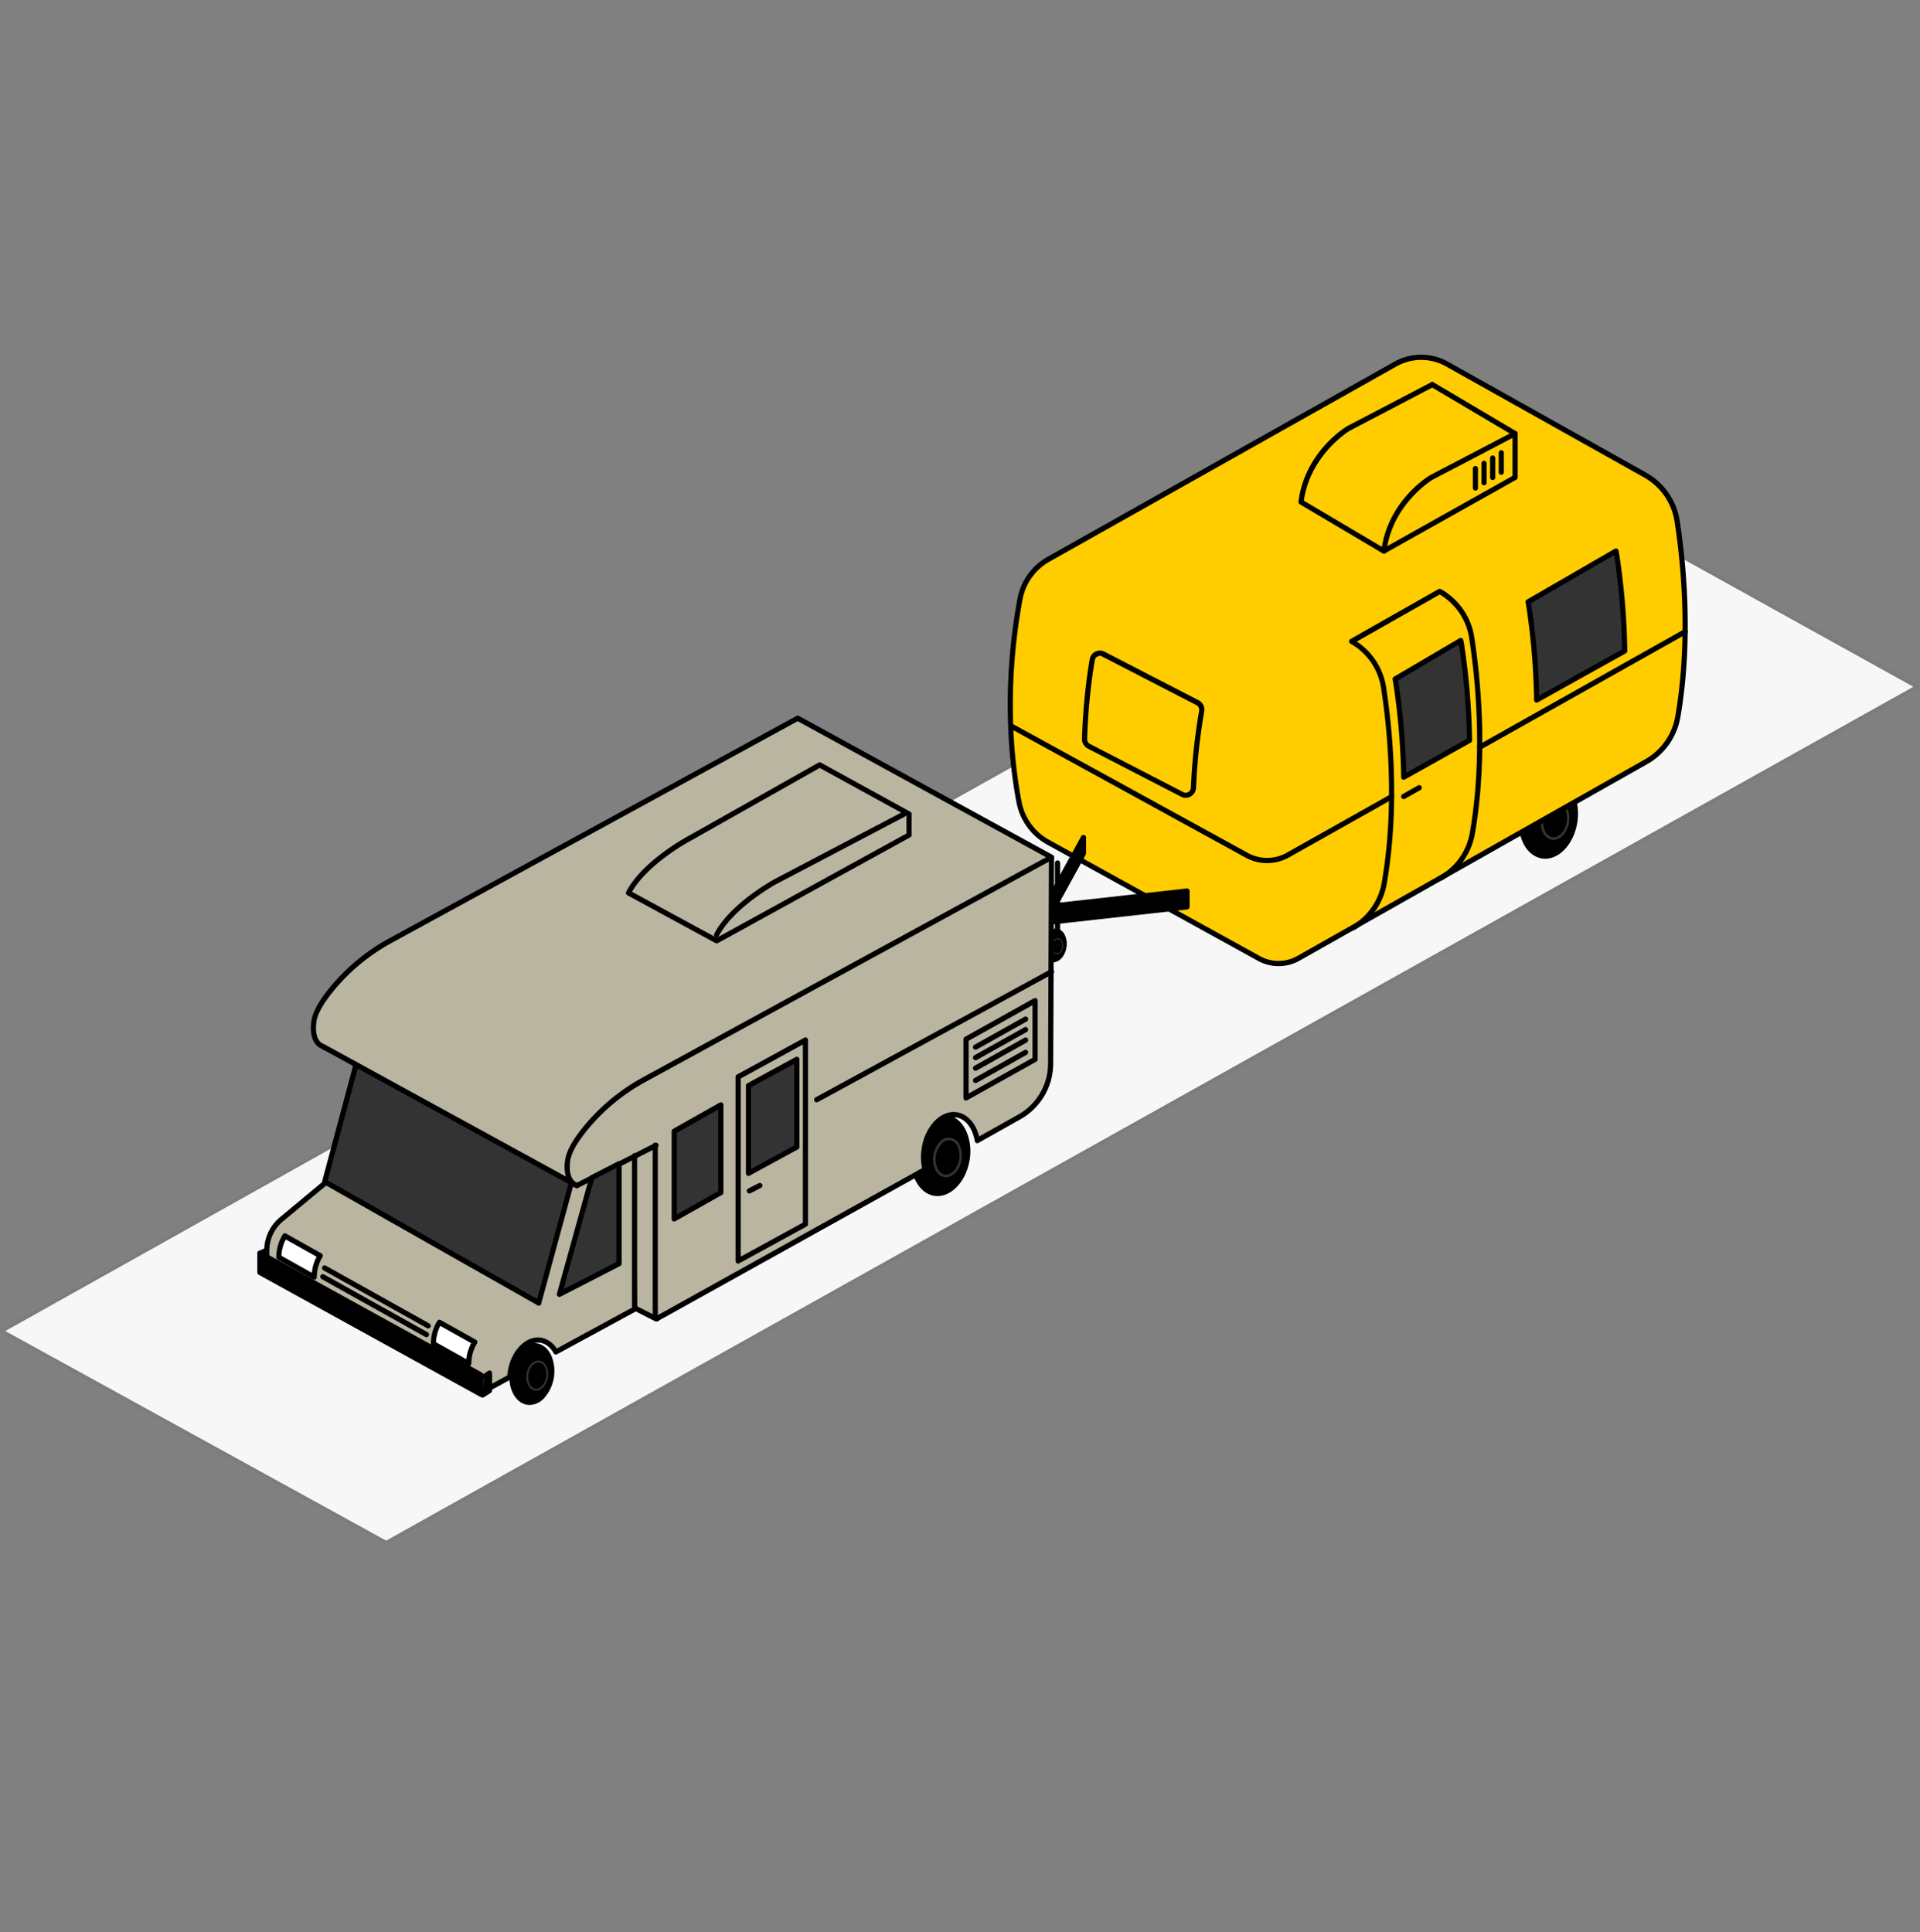 <svg xmlns="http://www.w3.org/2000/svg" width="154" height="155" fill="none"><rect width="100%" height="100%" fill="#808080" stroke="none"/><path fill="#F7F7F7" d="M153.757 55.093 122.92 37.984.138 106.782l30.838 16.968 122.781-68.657Z"/><path fill="#7C7C7C" fill-rule="evenodd" d="M30.91 123.874a.14.14 0 0 0 .066.017.14.14 0 0 0 .066-.018L153.83 55.216a.14.14 0 0 0 .071-.123.14.14 0 0 0-.071-.123l-30.838-17.11a.136.136 0 0 0-.138 0L.072 106.66a.141.141 0 0 0 0 .246l30.837 16.968Zm.064-.284L.426 106.776 122.92 38.145l30.549 16.948L30.974 123.59Z" clip-rule="evenodd"/><ellipse cx="124.193" cy="65.622" fill="#000" rx="3.03" ry="2.18" transform="rotate(-80.78 124.193 65.622)"/><path fill="#000" fill-rule="evenodd" d="M123.671 68.863c.091.015.184.022.277.022 1.177 0 2.294-1.226 2.56-2.885.291-1.789-.519-3.418-1.8-3.628-1.281-.21-2.558 1.073-2.843 2.863a4.05 4.05 0 0 0 .296 2.377c.339.703.875 1.147 1.51 1.251Zm-1.396-3.562c.232-1.453 1.168-2.531 2.149-2.531h-.006c.075 0 .149.005.222.017 1.055.174 1.712 1.585 1.462 3.144-.249 1.561-1.311 2.686-2.365 2.514-.499-.081-.926-.444-1.203-1.02a3.617 3.617 0 0 1-.259-2.124Z" clip-rule="evenodd"/><ellipse cx="124.736" cy="65.786" fill="#000" rx="1.472" ry="1.059" transform="rotate(-80.78 124.736 65.786)"/><path fill="#333" fill-rule="evenodd" d="M124.471 67.36a.835.835 0 0 0 .139.01c.575 0 1.118-.595 1.237-1.4.071-.39.022-.793-.139-1.154a.937.937 0 0 0-1.617-.267 2.082 2.082 0 0 0-.352 2.203c.13.313.404.54.732.608Zm-.232-2.668a.854.854 0 0 1 .604-.291V64.4c.035 0 .07.003.105.01a.82.82 0 0 1 .584.496c.145.322.189.682.126 1.03-.122.758-.635 1.307-1.149 1.221a.822.822 0 0 1-.585-.496 1.877 1.877 0 0 1 .315-1.969Z" clip-rule="evenodd"/><path fill="#FC0" d="M134.524 41.837c.509 3.322 1.118 9.437.052 15.643a5.16 5.16 0 0 1-2.536 3.618l-27.874 15.769a3.267 3.267 0 0 1-3.192.017l-16.911-9.328a4.679 4.679 0 0 1-2.325-3.221c-.583-3.032-1.272-8.924.076-16.264a4.653 4.653 0 0 1 2.293-3.212L111.9 29.215a4.255 4.255 0 0 1 4.174 0l15.881 8.892a5.166 5.166 0 0 1 2.57 3.73Z"/><path fill="#000" fill-rule="evenodd" d="M100.874 77.07a3.471 3.471 0 0 0 1.68.435c.6 0 1.19-.157 1.713-.454l27.875-15.763a5.34 5.34 0 0 0 2.64-3.766c1.083-6.308.433-12.552-.051-15.711a5.345 5.345 0 0 0-2.676-3.89l-15.879-8.89a4.438 4.438 0 0 0-4.375 0l-27.8 15.643a4.846 4.846 0 0 0-2.395 3.358c-1.367 7.448-.63 13.437-.076 16.344a4.877 4.877 0 0 0 2.43 3.366l16.914 9.327Zm11.129-47.67a4.054 4.054 0 0 1 1.99-.526c.694 0 1.376.18 1.983.521l15.878 8.9a4.92 4.92 0 0 1 2.465 3.576c.481 3.134 1.126 9.325.053 15.574a4.92 4.92 0 0 1-2.433 3.469l-27.881 15.77a3.05 3.05 0 0 1-2.993.017l-16.913-9.329a4.456 4.456 0 0 1-2.216-3.076c-.554-2.878-1.279-8.806.076-16.186a4.426 4.426 0 0 1 2.19-3.065L112.002 29.4Z" clip-rule="evenodd"/><path fill="#000" fill-rule="evenodd" d="M110.846 44.345a.205.205 0 0 0 .156.071.2.2 0 0 0 .098-.03l10.525-5.907a.211.211 0 0 0 .107-.184V34.78a.21.21 0 0 0-.104-.173.204.204 0 0 0-.199-.005l-6.727 3.516c-.138.083-3.412 2.064-3.906 6.06a.21.21 0 0 0 .05.167Zm4.057-5.857 6.414-3.357v3.044l-10.045 5.637c.641-3.509 3.609-5.312 3.631-5.324Z" clip-rule="evenodd"/><path fill="#000" d="M111.002 44.416a.207.207 0 0 1-.104-.028l-6.647-3.937a.21.21 0 0 1-.101-.208c.494-3.997 3.768-5.978 3.906-6.06l6.727-3.516a.206.206 0 0 1 .28.09.213.213 0 0 1-.089.285l-6.717 3.516c-.022.014-3.149 1.91-3.677 5.605l6.529 3.867a.212.212 0 0 1 .096.238.207.207 0 0 1-.202.155l-.001-.007Z"/><path fill="#000" fill-rule="evenodd" d="M121.524 34.996a.206.206 0 0 1-.104-.028l-6.647-3.937a.212.212 0 0 1-.068-.285.206.206 0 0 1 .277-.08l6.648 3.938a.213.213 0 0 1 .096.238.207.207 0 0 1-.202.156v-.002Zm-1.108 3.094a.204.204 0 0 1-.148-.064.207.207 0 0 1-.059-.153v-1.546a.21.21 0 0 1 .207-.211.21.21 0 0 1 .208.21v1.547a.211.211 0 0 1-.208.217Zm-.841.358a.207.207 0 0 0 .298 0 .216.216 0 0 0 .059-.153v-1.547a.21.21 0 0 0-.208-.21.21.21 0 0 0-.208.21v1.547a.216.216 0 0 0 .059.153Zm-.543.486a.211.211 0 0 1-.208-.217V37.17a.21.21 0 0 1 .208-.21.21.21 0 0 1 .207.21v1.547a.207.207 0 0 1-.059.153.204.204 0 0 1-.148.064Zm-.842.358a.206.206 0 0 0 .298 0 .216.216 0 0 0 .059-.153v-1.547a.21.21 0 0 0-.208-.21.21.21 0 0 0-.208.21v1.547a.216.216 0 0 0 .059.153Z" clip-rule="evenodd"/><path fill="#AFA990" d="m118.685 59.94 16.48-9.265-16.48 9.266Z"/><path fill="#000" fill-rule="evenodd" d="M118.484 59.994a.208.208 0 0 0 .301.132l16.48-9.265a.214.214 0 0 0 .082-.287.207.207 0 0 0-.283-.083l-16.48 9.266a.211.211 0 0 0-.1.237ZM99.888 68.79a3.616 3.616 0 0 0 3.52-.017l8.31-4.676a.213.213 0 0 0 .081-.286.206.206 0 0 0-.282-.084l-8.31 4.676a3.193 3.193 0 0 1-3.121.016L81.251 58.083a.206.206 0 0 0-.282.085.213.213 0 0 0 .084.286L99.888 68.79Z" clip-rule="evenodd"/><path fill="#FC0" d="M86.989 59.278c.061-2.131.266-4.256.615-6.358a.63.63 0 0 1 .333-.459.613.613 0 0 1 .561.002l7.558 3.9c.244.127.378.4.33.674a47.278 47.278 0 0 0-.66 6.148.633.633 0 0 1-.306.519.613.613 0 0 1-.595.02l-7.495-3.87a.63.63 0 0 1-.341-.576Z"/><path fill="#000" fill-rule="evenodd" d="M108.296 74.493a.207.207 0 0 0 .201.157.206.206 0 0 0 .098-.016 5.34 5.34 0 0 0 2.64-3.766c1.083-6.308.433-12.552-.052-15.711a5.348 5.348 0 0 0-2.354-3.692l6.648-3.773a4.925 4.925 0 0 1 2.365 3.516c.48 3.134 1.126 9.324.053 15.573a4.919 4.919 0 0 1-2.434 3.47.213.213 0 0 0-.008.368.206.206 0 0 0 .211 0 5.342 5.342 0 0 0 2.639-3.766c1.083-6.308.434-12.551-.051-15.711a5.343 5.343 0 0 0-2.676-3.883.206.206 0 0 0-.202 0l-7.063 4.008a.21.21 0 0 0-.106.184c0 .077.04.147.106.184a4.92 4.92 0 0 1 2.465 3.578c.481 3.134 1.126 9.326.053 15.573a4.92 4.92 0 0 1-2.433 3.47.212.212 0 0 0-.1.237Zm-13.19-10.489a.82.82 0 0 1-.375-.091l-7.495-3.87a.846.846 0 0 1-.453-.772 47.56 47.56 0 0 1 .616-6.383.843.843 0 0 1 .445-.61.82.82 0 0 1 .749 0l7.557 3.9c.325.17.503.534.44.9a47.183 47.183 0 0 0-.656 6.115.837.837 0 0 1-.83.81l.002.001Zm-6.888-11.39a.421.421 0 0 0-.408.352 47.138 47.138 0 0 0-.612 6.328.423.423 0 0 0 .226.383l7.495 3.87a.4.4 0 0 0 .395-.011.423.423 0 0 0 .206-.349c.086-2.07.307-4.13.66-6.17a.424.424 0 0 0-.218-.45l-7.557-3.9a.411.411 0 0 0-.187-.059v.006Z" clip-rule="evenodd"/><path fill="#333" d="M123.255 56.154a56.12 56.12 0 0 0-.635-7.594 5.566 5.566 0 0 0-.052-.28l7.048-4.079c.026.117.048.236.067.356a56.12 56.12 0 0 1 .635 7.66l-7.063 3.937Z"/><path fill="#000" fill-rule="evenodd" d="M123.047 56.162a.21.21 0 0 0 .208.208.205.205 0 0 0 .096-.03l7.063-3.936a.213.213 0 0 0 .108-.187 56.61 56.61 0 0 0-.635-7.682 4.454 4.454 0 0 0-.069-.37.209.209 0 0 0-.118-.15.205.205 0 0 0-.188.01l-7.048 4.077a.211.211 0 0 0-.099.228c.019.088.036.179.049.273.382 2.502.593 5.028.633 7.56Zm-.223-7.628-.023-.14 6.66-3.862.009.059c.379 2.483.59 4.99.633 7.503l-6.647 3.708a56.524 56.524 0 0 0-.632-7.268Z" clip-rule="evenodd"/><path fill="#333" d="M112.592 62.34a56.12 56.12 0 0 0-.636-7.593 6.918 6.918 0 0 0-.051-.28l5.262-3.094c.026.117.048.235.067.355.387 2.535.6 5.095.637 7.66l-5.279 2.953Z"/><path fill="#000" fill-rule="evenodd" d="M112.384 62.35a.209.209 0 0 0 .207.208.21.21 0 0 0 .099-.03l5.275-2.953a.211.211 0 0 0 .108-.187 56.591 56.591 0 0 0-.636-7.68 4.452 4.452 0 0 0-.069-.37.21.21 0 0 0-.118-.15.204.204 0 0 0-.188.009l-5.263 3.094a.213.213 0 0 0-.098.226c.019.088.036.179.05.273.381 2.502.592 5.028.633 7.56Zm-.222-7.63-.025-.141 4.876-2.87.01.057c.379 2.483.591 4.988.634 7.5l-4.863 2.722a56.884 56.884 0 0 0-.632-7.269Z" clip-rule="evenodd"/><path fill="#AFA990" d="m112.592 63.883 1.246-.693-1.246.693Z"/><path fill="#000" fill-rule="evenodd" d="M112.391 63.946a.207.207 0 0 0 .302.132l1.246-.704a.213.213 0 0 0 .077-.284.206.206 0 0 0-.279-.084l-1.247.703a.212.212 0 0 0-.099.237Zm-17.18 8.806-11.356 1.266v-1.266l11.356-1.265v1.265Z" clip-rule="evenodd"/><path fill="#000" fill-rule="evenodd" d="M83.706 74.165c.04.04.093.064.15.064l.021-.007 11.357-1.266a.21.21 0 0 0 .185-.21v-1.265a.212.212 0 0 0-.069-.156.205.205 0 0 0-.16-.053l-11.357 1.265a.21.21 0 0 0-.186.21v1.265a.213.213 0 0 0 .06.153Zm.357-.38v-.844l10.94-1.22v.844l-10.94 1.22Z" clip-rule="evenodd"/><path fill="#000" d="m83.855 74.018 3.047-5.555v-1.265l-3.047 5.554v1.266Z"/><path fill="#000" fill-rule="evenodd" d="M83.706 74.165c.04.04.093.064.15.064a.208.208 0 0 0 .18-.114l3.047-5.554a.215.215 0 0 0 .027-.103v-1.266a.207.207 0 0 0-.39-.103l-3.046 5.555a.215.215 0 0 0-.027.103v1.265a.213.213 0 0 0 .06.153Zm.357-.96v-.398l2.631-4.796v.398l-2.631 4.796Z" clip-rule="evenodd"/><path fill="#000" d="M84.825 75.635a.206.206 0 0 1-.15-.064.213.213 0 0 1-.058-.152V69.23a.21.21 0 0 1 .207-.21.21.21 0 0 1 .208.21v6.188a.213.213 0 0 1-.059.153.206.206 0 0 1-.148.063Z"/><ellipse cx="84.582" cy="75.854" fill="#000" rx="1.252" ry=".9" transform="rotate(-80.78 84.582 75.854)"/><path fill="#000" fill-rule="evenodd" d="M84.364 77.189c.038.006.076.01.115.01.486 0 .947-.507 1.059-1.193.06-.333.017-.677-.122-.984a.865.865 0 0 0-.623-.518c-.53-.083-1.057.443-1.175 1.183-.06.333-.017.677.122.984.111.267.344.46.624.518Zm-.577-1.475c.096-.6.484-1.047.888-1.047l-.003.005a.553.553 0 0 1 .093.002c.225.049.41.207.497.422.123.275.16.581.107.878-.104.645-.543 1.11-.978 1.039a.695.695 0 0 1-.497-.422 1.498 1.498 0 0 1-.107-.877Z" clip-rule="evenodd"/><ellipse cx=".61" cy=".439" fill="#000" rx=".61" ry=".439" transform="rotate(-80.82 86.943 -11.467)"/><path fill="#333" fill-rule="evenodd" d="M84.699 76.553a.337.337 0 0 0 .056 0 .436.436 0 0 0 .31-.138.838.838 0 0 0 .145-.897.415.415 0 0 0-.304-.247c-.256-.045-.518.21-.57.565-.053.354.105.675.363.717Zm-.281-.709c.047-.287.235-.5.432-.5l.044.007c.109.024.199.1.24.202.06.13.077.275.052.416a.706.706 0 0 1-.181.382.34.34 0 0 1-.294.115c-.212-.035-.343-.313-.293-.622Z" clip-rule="evenodd"/><ellipse cx="75.44" cy="92.69" fill="#000" rx="3.03" ry="2.18" transform="rotate(-80.78 75.44 92.69)"/><path fill="#000" fill-rule="evenodd" d="M74.922 95.926c.092.015.185.023.278.023 1.177 0 2.294-1.222 2.571-2.886a4.053 4.053 0 0 0-.296-2.376c-.34-.703-.875-1.148-1.51-1.252-1.282-.21-2.552 1.075-2.843 2.863-.29 1.789.52 3.417 1.8 3.628Zm-1.395-3.562c.232-1.452 1.168-2.53 2.149-2.53l-.006.003c.074-.002.148.003.222.013.499.082.926.444 1.203 1.021.298.664.389 1.405.26 2.123-.25 1.561-1.31 2.688-2.366 2.515-1.055-.173-1.712-1.585-1.463-3.145Z" clip-rule="evenodd"/><ellipse cx="76.004" cy="92.857" fill="#000" rx="1.472" ry="1.059" transform="rotate(-80.78 76.004 92.857)"/><path fill="#333" fill-rule="evenodd" d="M75.744 94.427a.834.834 0 0 0 .138.012c.575 0 1.118-.6 1.237-1.4.071-.391.023-.794-.138-1.155a.938.938 0 0 0-1.618-.267c-.533.6-.67 1.462-.352 2.203.13.313.405.54.733.608Zm-.233-2.667a.855.855 0 0 1 .604-.291v-.002c.035 0 .07.004.105.01a.82.82 0 0 1 .585.497c.144.322.188.682.126 1.03-.122.758-.636 1.307-1.15 1.221a.82.82 0 0 1-.584-.496 1.877 1.877 0 0 1 .314-1.97Z" clip-rule="evenodd"/><path fill="#BAB5A0" d="M40.932 110.043c.252-1.575 1.346-2.706 2.446-2.531.507.083.923.433 1.205.939l6.47-3.515-17.307-9.831-12.534 6.961 17.312 9.685 2.37-1.289c.006-.14.018-.28.038-.419Z"/><path fill="#000" fill-rule="evenodd" d="M38.418 111.941c.03.018.065.027.1.027a.218.218 0 0 0 .102-.032l2.371-1.29a.212.212 0 0 0 .11-.174c.006-.135.02-.269.04-.402.232-1.457 1.221-2.51 2.207-2.35.423.069.798.365 1.057.834a.207.207 0 0 0 .277.083l6.47-3.516a.212.212 0 0 0 .108-.185.212.212 0 0 0-.108-.185l-17.311-9.826a.206.206 0 0 0-.2 0l-12.534 6.961a.211.211 0 0 0 0 .369l17.311 9.686Zm.101-.424-16.876-9.446 12.101-6.72 16.876 9.583-5.963 3.244a1.87 1.87 0 0 0-1.246-.867c-1.21-.199-2.414 1.011-2.684 2.698a4.025 4.025 0 0 0-.038.326l-2.17 1.182Z" clip-rule="evenodd"/><path fill="#000" d="M52.695 106.009a.2.2 0 0 1-.099-.026L32.377 94.874a.212.212 0 0 1-.11-.19v-13.64l-6.137 3.183a.206.206 0 0 1-.28-.092.213.213 0 0 1 .09-.284l6.44-3.34a.205.205 0 0 1 .203.009c.061.038.099.107.099.18v13.867l19.804 10.881V91.871a.21.21 0 0 1 .208-.211.21.21 0 0 1 .207.21v13.922a.21.21 0 0 1-.208.211l.002.006Z"/><path fill="#BAB5A0" d="M51.033 104.954V90.189l-15.58-6.468-1.662 20.952"/><path fill="#000" d="M51.033 105.165a.206.206 0 0 1-.149-.064.213.213 0 0 1-.058-.153V90.324l-15.188-6.3-1.639 20.671a.208.208 0 1 1-.415-.034l1.662-20.952a.211.211 0 0 1 .098-.163.205.205 0 0 1 .187-.015l15.58 6.468a.21.21 0 0 1 .13.184v14.765a.213.213 0 0 1-.059.153.206.206 0 0 1-.149.064Z"/><path fill="#333" d="M46.21 93.494 28.99 83.79 26.036 94.83l17.173 9.702 3-11.038Z"/><path fill="#000" fill-rule="evenodd" d="M43.108 104.716c.03.018.065.027.1.027a.21.21 0 0 0 .199-.155l3-11.038a.212.212 0 0 0-.099-.24L29.09 83.606a.205.205 0 0 0-.181-.01.21.21 0 0 0-.12.139l-2.954 11.039a.212.212 0 0 0 .1.239l17.173 9.702Zm-.028-.499-16.8-9.492 2.843-10.62 16.844 9.493-2.887 10.619Z" clip-rule="evenodd"/><path fill="#BAB5A0" fill-rule="evenodd" d="m52.21 105.525-1.108-.695-.138-12.075-4.432 2.356h-.554l-.28-.35-1.109-2.6-.696-3.093 2.346-5.901 8.153-8.289 29.186-6.168.589.105.034.281v16.03l-.069 1.547-.485.985-1.108 1.406-1.246.845-2.908 1.588-.81-1.73-1.406-.422-1.246.9-.85 1.35.09 2.11-1.18.815-15.51 8.607-4.432 2.534-.83-.136Zm-13.64 6.173.016-.984 4.623-6.188-17.065-9.674-3.57 2.963a3.27 3.27 0 0 0-1.178 2.515v1.712l17.173 9.656Z" clip-rule="evenodd"/><path fill="#000" d="M38.57 111.914a.21.21 0 0 1-.102-.026l-17.172-9.657a.21.21 0 0 1-.107-.184v-1.717c0-1.035.457-2.016 1.246-2.671l3.576-2.976a.205.205 0 0 1 .233-.021l17.066 9.679a.212.212 0 0 1 .076.284.205.205 0 0 1-.278.084l-16.943-9.604-3.462 2.871a3.047 3.047 0 0 0-1.099 2.354v1.593l16.758 9.422.01-.633a.21.21 0 0 1 .212-.207.21.21 0 0 1 .204.214l-.016.984a.21.21 0 0 1-.208.207l.005.004Z"/><path fill="#BAB5A0" d="m84.34 68.769-32.753 17.89a16.029 16.029 0 0 0-4.661 3.893c-.693.852-1.266 1.755-1.385 2.496-.12.74-.072 1.756.728 2.061L25.911 83.957a1.109 1.109 0 0 1-.153-.073c-.653-.373-.682-1.315-.575-1.99.118-.741.692-1.645 1.385-2.496a16.032 16.032 0 0 1 4.661-3.894l32.753-17.888L84.34 68.77Z"/><path fill="#000" fill-rule="evenodd" d="M46.197 95.308a.209.209 0 0 0 .275-.145.212.212 0 0 0-.103-.238l-.245-.14c-.515-.398-.44-1.304-.377-1.709.093-.606.547-1.406 1.34-2.39a15.745 15.745 0 0 1 4.599-3.842l32.752-17.89a.211.211 0 0 0 .11-.185.211.211 0 0 0-.11-.186L64.08 57.431a.203.203 0 0 0-.196 0L31.13 75.319a16.17 16.17 0 0 0-4.721 3.945c-.84 1.037-1.32 1.911-1.428 2.598-.079.502-.172 1.72.677 2.206.055.031.111.058.17.082l20.08 11.001c.09.065.186.118.288.157ZM31.327 75.69l32.655-17.836 19.92 10.912-32.416 17.699a16.162 16.162 0 0 0-4.72 3.945c-.842 1.037-1.322 1.911-1.43 2.597-.086.457-.067.928.055 1.376L26.01 83.767l-.025-.011a.877.877 0 0 1-.125-.06c-.638-.365-.522-1.448-.47-1.771.092-.606.546-1.406 1.338-2.39a15.753 15.753 0 0 1 4.6-3.844Z" clip-rule="evenodd"/><path fill="#BAB5A0" d="M84.34 77.955 65.505 88.22 84.34 77.955Z"/><path fill="#000" fill-rule="evenodd" d="M65.304 88.272c.023.093.106.159.201.16a.204.204 0 0 0 .099-.026L84.438 78.14a.212.212 0 0 0 .016-.37.205.205 0 0 0-.212-.002L65.407 88.035a.212.212 0 0 0-.103.237ZM46.07 95.159a.206.206 0 0 0 .294.14l6.356-3.234a.213.213 0 0 0 .084-.278.207.207 0 0 0-.27-.1l-6.355 3.235a.212.212 0 0 0-.109.237Z" clip-rule="evenodd"/><path fill="#000" d="M50.895 105.165a.206.206 0 0 1-.15-.064.213.213 0 0 1-.058-.153V92.714a.21.21 0 0 1 .208-.21.21.21 0 0 1 .208.21v12.234a.214.214 0 0 1-.06.153.206.206 0 0 1-.148.064ZM52.556 105.868a.206.206 0 0 1-.148-.064.213.213 0 0 1-.06-.153v-13.78a.21.21 0 0 1 .208-.211.21.21 0 0 1 .208.21v13.781a.213.213 0 0 1-.059.153.206.206 0 0 1-.149.064Z"/><path fill="#000" fill-rule="evenodd" d="m20.843 102.071 17.726 9.773v-1.547l-17.726-9.773v1.547Zm31.69 3.915c.03.015.06.022.093.023a.212.212 0 0 0 .093-.4l-1.662-.844a.205.205 0 0 0-.214.006.213.213 0 0 0 .028.371l1.662.844Z" clip-rule="evenodd"/><path fill="#000" fill-rule="evenodd" d="M38.47 112.03c.03.017.064.025.1.025v-.005a.21.21 0 0 0 .207-.211v-1.547a.212.212 0 0 0-.108-.18l-17.727-9.773a.203.203 0 0 0-.206.004.21.21 0 0 0-.101.181v1.547c0 .078.041.149.108.186l17.726 9.773Zm-.109-.54-17.31-9.544v-1.067l17.31 9.544v1.067Z" clip-rule="evenodd"/><path fill="#000" d="m38.708 111.914.553-.351v-1.406l-.415.281"/><path fill="#000" fill-rule="evenodd" d="m21.327 100.313-.415.211.277.211.138-.422Zm17.18 11.654a.204.204 0 0 0 .31.12l.554-.351a.212.212 0 0 0 .098-.179v-1.406a.212.212 0 0 0-.11-.187.206.206 0 0 0-.214.011l-.415.282a.21.21 0 0 0-.093.189.21.21 0 0 0 .115.175.203.203 0 0 0 .207-.013l.093-.063v.896l-.455.289a.212.212 0 0 0-.09.237Z" clip-rule="evenodd"/><path fill="#000" d="M21.189 100.934a.208.208 0 0 1-.125-.042l-.277-.208a.207.207 0 0 1 .032-.352l.415-.207a.207.207 0 0 1 .29.252l-.139.415a.208.208 0 0 1-.196.139v.003Z"/><path fill="#fff" d="M25.205 102.451c0-.606.168-1.201.483-1.716l-2.837-1.59a3.289 3.289 0 0 0-.484 1.716l2.838 1.59Z"/><path fill="#000" fill-rule="evenodd" d="M25.105 102.635c.03.018.065.027.1.027a.21.21 0 0 0 .208-.211c0-.567.156-1.123.451-1.604a.215.215 0 0 0-.076-.297l-2.838-1.59a.206.206 0 0 0-.276.073 3.5 3.5 0 0 0-.514 1.828c0 .076.041.147.108.184l2.837 1.59Zm-.095-.533-2.436-1.365c.018-.457.138-.904.35-1.308l2.474 1.387c-.211.399-.343.836-.388 1.286Z" clip-rule="evenodd"/><path fill="#fff" d="M37.601 109.385c0-.607.168-1.201.484-1.716l-2.838-1.596a3.29 3.29 0 0 0-.483 1.716l2.837 1.596Z"/><path fill="#000" fill-rule="evenodd" d="M37.6 109.596h.001-.001Zm-.099-.027c.03.017.065.026.1.027a.21.21 0 0 0 .206-.211c0-.569.157-1.126.453-1.609a.214.214 0 0 0-.076-.297l-2.838-1.586a.207.207 0 0 0-.276.073 3.499 3.499 0 0 0-.514 1.828.21.21 0 0 0 .108.184l2.837 1.591Zm-.095-.533-2.436-1.365h.004c.017-.457.135-.904.346-1.308l2.474 1.386c-.211.399-.343.836-.388 1.287Z" clip-rule="evenodd"/><ellipse cx="42.667" cy="110.231" fill="#000" rx="2.303" ry="1.656" transform="rotate(-80.78 42.667 110.231)"/><path fill="#000" fill-rule="evenodd" d="M42.27 112.69c.07.012.143.018.215.018a1.64 1.64 0 0 0 1.165-.554 3.26 3.26 0 0 0 .554-3.447c-.258-.528-.665-.871-1.147-.95-.972-.162-1.943.815-2.16 2.175-.218 1.36.403 2.597 1.372 2.758Zm-1.061-2.699c.177-1.104.889-1.923 1.634-1.923v-.008c.053.003.106.01.159.022.378.061.702.337.914.776a2.936 2.936 0 0 1-.492 3.081c-.335.347-.728.505-1.108.443-.799-.134-1.297-1.205-1.107-2.391Z" clip-rule="evenodd"/><ellipse cx="1.119" cy=".804" fill="#000" rx="1.119" ry=".804" transform="rotate(-80.78 86.491 30.91)"/><path fill="#333" fill-rule="evenodd" d="M42.901 111.549a.62.62 0 0 0 .105.009.797.797 0 0 0 .565-.268 1.48 1.48 0 0 0 .377-.797 1.494 1.494 0 0 0-.11-.877.771.771 0 0 0-.553-.463c-.474-.079-.945.395-1.05 1.056-.105.661.193 1.263.666 1.34Zm-.515-1.313c.086-.537.432-.935.793-.935v-.002a.54.54 0 0 1 .08.009c.201.043.368.184.445.377.11.245.144.518.096.783a1.33 1.33 0 0 1-.335.713.617.617 0 0 1-.539.215c-.39-.063-.631-.585-.54-1.16Z" clip-rule="evenodd"/><path fill="#000" d="M52.66 106.009a.209.209 0 0 1-.202-.159.212.212 0 0 1 .103-.238l21.402-11.904a4.393 4.393 0 0 1-.03-1.616 4.016 4.016 0 0 1 1.023-2.16c.541-.563 1.19-.807 1.824-.703.83.14 1.497.886 1.752 1.942l3.103-1.745a4.704 4.704 0 0 0 2.428-4.1l.07-16.516a.21.21 0 0 1 .207-.21.21.21 0 0 1 .208.21l-.07 16.518a5.126 5.126 0 0 1-2.642 4.469l-3.35 1.884a.205.205 0 0 1-.192.006.21.21 0 0 1-.114-.156c-.165-1.025-.741-1.765-1.467-1.885-.498-.081-1.016.126-1.46.583a3.592 3.592 0 0 0-.91 1.93 3.89 3.89 0 0 0 .062 1.6.212.212 0 0 1-.101.241l-21.54 11.982a.21.21 0 0 1-.104.027Z"/><path fill="#333" d="m47.467 94.478-2.602 9.351 4.783-2.461v-8.015l-2.181 1.125Z"/><path fill="#000" fill-rule="evenodd" d="M59.204 101.368a.209.209 0 0 1-.208-.216V86.387c0-.078.042-.149.11-.186l5.4-2.953a.205.205 0 0 1 .206.005.212.212 0 0 1 .1.18V98.2a.212.212 0 0 1-.108.186l-5.402 2.952a.193.193 0 0 1-.098.031Zm-14.5 2.588a.206.206 0 0 0 .26.062l4.784-2.461a.212.212 0 0 0 .114-.189v-8.015a.212.212 0 0 0-.1-.18.205.205 0 0 0-.202-.008l-2.181 1.125a.21.21 0 0 0-.106.13l-2.602 9.352a.213.213 0 0 0 .034.184Zm.496-.537 2.448-8.8 1.793-.92v7.54l-4.241 2.18Zm14.212-2.615V86.519l4.985-2.727V98.08l-4.985 2.725Z" clip-rule="evenodd"/><path fill="#333" d="m63.913 92.017-3.878 2.11v-7.031l3.878-2.11v7.031Z"/><path fill="#000" fill-rule="evenodd" d="M59.886 94.274c.04.04.093.064.149.064a.206.206 0 0 0 .098-.031l3.878-2.11a.211.211 0 0 0 .11-.185V84.98a.212.212 0 0 0-.102-.181.205.205 0 0 0-.205-.005l-3.877 2.11a.212.212 0 0 0-.11.185v7.031a.213.213 0 0 0 .06.153Zm.357-.499v-6.553l3.462-1.883v6.553l-3.462 1.883Z" clip-rule="evenodd"/><path fill="#333" d="m57.82 95.673-3.74 2.11V90.75l3.74-2.109v7.031Z"/><path fill="#000" fill-rule="evenodd" d="M77.485 88.29a.206.206 0 0 1-.15-.063.213.213 0 0 1-.058-.153v-4.71c0-.078.041-.148.108-.185l5.54-3.094a.205.205 0 0 1 .205.004.212.212 0 0 1 .102.18v4.711a.211.211 0 0 1-.108.185l-5.54 3.093a.205.205 0 0 1-.1.033ZM53.93 97.93c.04.04.093.063.149.063a.205.205 0 0 0 .101-.032l3.74-2.11a.211.211 0 0 0 .106-.184v-7.03a.211.211 0 0 0-.103-.182.205.205 0 0 0-.206-.003l-3.74 2.11a.212.212 0 0 0-.106.184v7.03a.213.213 0 0 0 .059.154Zm.357-.506v-6.549l3.323-1.874v6.548l-3.323 1.875Zm23.404-9.702v-4.228l5.124-2.862v4.229l-5.124 2.861Z" clip-rule="evenodd"/><path fill="#000" fill-rule="evenodd" d="M78.246 84.213a.208.208 0 0 1-.2-.158.212.212 0 0 1 .1-.237l4.015-2.25a.205.205 0 0 1 .208.004.212.212 0 0 1-.007.366l-4.016 2.25a.205.205 0 0 1-.1.025Zm0 .844a.212.212 0 0 1-.101-.395l4.016-2.25c.1-.057.227-.02.283.082a.213.213 0 0 1-.082.287l-4.016 2.25a.205.205 0 0 1-.1.025Zm-.2.685a.208.208 0 0 0 .3.133l4.016-2.25a.213.213 0 0 0 .082-.287.206.206 0 0 0-.283-.083l-4.016 2.25a.212.212 0 0 0-.1.237Zm.2 1.142a.208.208 0 0 1-.2-.157.212.212 0 0 1 .1-.238l4.015-2.25c.1-.056.227-.019.283.084a.213.213 0 0 1-.082.286l-4.016 2.25a.203.203 0 0 1-.1.026Zm-18.343 8.697a.206.206 0 0 0 .294.14l.83-.422a.212.212 0 0 0 .028-.371.205.205 0 0 0-.213-.006l-.83.422a.212.212 0 0 0-.11.237Zm-25.696 11.693a.205.205 0 0 1-.1-.026l-8.31-4.641a.213.213 0 0 1-.081-.287.207.207 0 0 1 .282-.083l8.31 4.641a.21.21 0 0 1 .1.236.209.209 0 0 1-.2.159l-.001.001Zm.038-.73c.03.018.065.027.1.027l.002-.001a.209.209 0 0 0 .2-.159.21.21 0 0 0-.1-.236l-8.31-4.641a.207.207 0 0 0-.283.083.213.213 0 0 0 .082.287l8.31 4.64Z" clip-rule="evenodd"/><path fill="#BAB5A0" d="M50.41 71.622c1.247-2.39 4.709-4.265 4.709-4.265l10.629-6 7.167 3.937v1.687l-15.43 8.49-7.075-3.85Z"/><path fill="#000" fill-rule="evenodd" d="M57.386 75.656a.204.204 0 0 0 .198 0l15.429-8.489a.212.212 0 0 0 .11-.185v-1.688a.211.211 0 0 0-.113-.178l-7.167-3.938a.205.205 0 0 0-.2 0L55.02 67.173a4.637 4.637 0 0 1-.03.017c-.369.21-3.55 2.014-4.764 4.342a.212.212 0 0 0 .086.281l7.074 3.843Zm.098-.426-6.786-3.688-.004.001c1.28-2.219 4.49-3.977 4.53-3.996l10.525-5.944 6.958 3.822v1.437L57.484 75.23Z" clip-rule="evenodd"/><path fill="#BAB5A0" d="M57.473 74.997c1.246-2.39 4.709-4.265 4.709-4.265l10.352-5.438"/><path fill="#000" d="M57.473 75.213a.207.207 0 0 1-.178-.102.214.214 0 0 1-.006-.207c1.261-2.42 4.65-4.275 4.794-4.36l10.355-5.439c.1-.047.22-.005.271.095.051.1.016.223-.08.28l-10.352 5.438c-.032.017-3.42 1.872-4.62 4.177a.207.207 0 0 1-.184.118Z"/></svg>